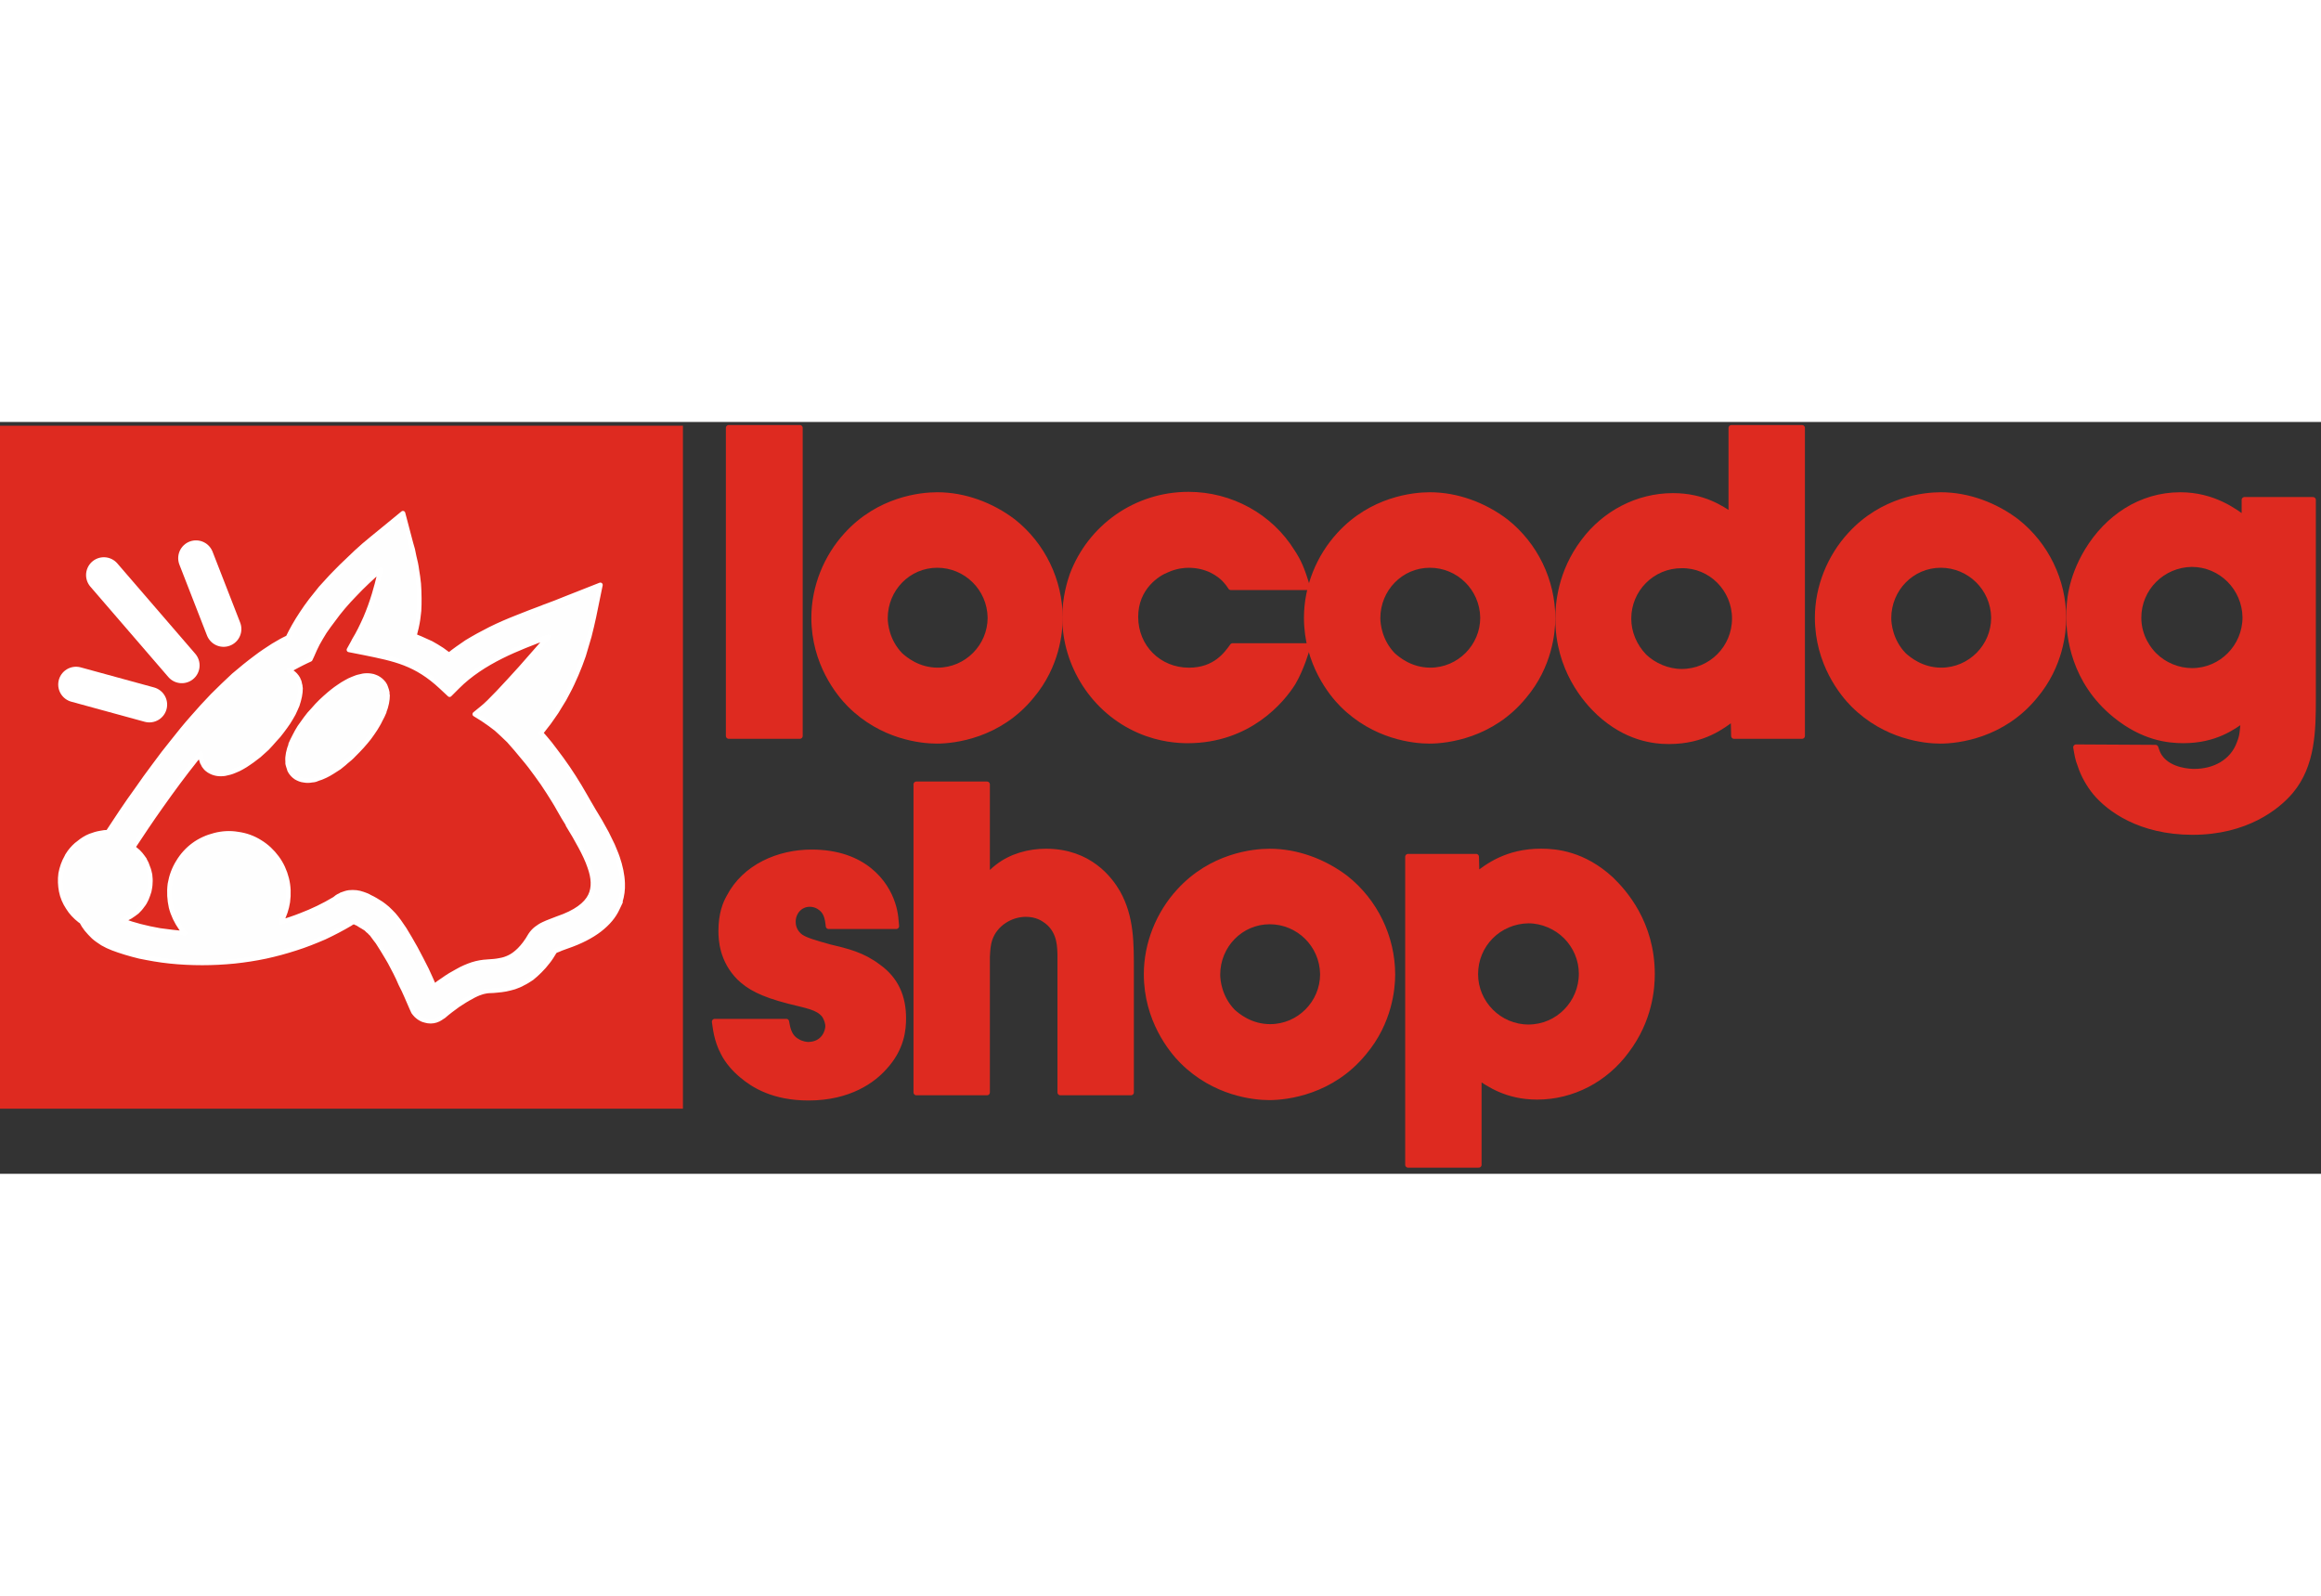 <?xml version="1.0" encoding="UTF-8" standalone="no"?><!DOCTYPE svg PUBLIC "-//W3C//DTD SVG 1.1//EN" "http://www.w3.org/Graphics/SVG/1.1/DTD/svg11.dtd"><svg width="400px" height="100%" viewBox="0 0 849 275" version="1.1" xmlns="http://www.w3.org/2000/svg" xmlns:xlink="http://www.w3.org/1999/xlink" xml:space="preserve" xmlns:serif="http://www.serif.com/" style="fill-rule:evenodd;clip-rule:evenodd;stroke-linecap:round;stroke-linejoin:round;stroke-miterlimit:1.5;"><rect x="0" y="0" width="849" height="275" fill="#333333" stroke="none"/><g><rect x="-0" y="1.376" width="249.807" height="249.807" style="fill:#de2a20;"/><g><path d="M81.784,75.735l-10.091,-25.914" style="fill:none;stroke:#fff;stroke-width:13.02px;"/><path d="M27.805,96.041l26.824,7.34" style="fill:none;stroke:#fff;stroke-width:13.02px;"/><path d="M66.5,89.039l-28.511,-33.05" style="fill:none;stroke:#fff;stroke-width:13.02px;"/><path d="M129.147,80.661l0.397,-0.795c1.587,-2.582 2.876,-5.263 4.165,-8.143c1.191,-2.78 2.282,-5.759 3.174,-8.739c0.695,-2.383 1.389,-4.866 1.984,-7.448l0.397,-1.489l-0.198,0.198c-1.587,1.291 -3.174,2.781 -4.662,4.171c-1.686,1.589 -3.273,3.178 -4.761,4.767c-1.488,1.49 -2.877,3.078 -4.166,4.568c-1.29,1.49 -2.48,3.079 -3.571,4.568c-1.19,1.49 -2.182,2.979 -3.174,4.37c-0.893,1.489 -1.785,2.879 -2.579,4.369c-0.694,1.39 -1.388,2.781 -1.984,4.27l-0.694,1.49l-1.488,0.695c-0.992,0.496 -2.083,0.993 -2.975,1.49c-0.992,0.496 -1.984,1.092 -3.075,1.688l-0.298,0.198l0.496,0.298l0.099,0l0.496,0.298c0.496,0.298 0.893,0.695 1.29,1.093c0.397,0.397 0.694,0.893 0.992,1.39c0.099,0.298 0.198,0.596 0.396,0.894c0.1,0.198 0.1,0.496 0.199,0.893c0.099,0.199 0.099,0.497 0.198,0.795c0,0.198 0,0.496 0.099,0.794l0,0.1c0,0.893 -0.099,1.886 -0.297,2.879c-0.199,0.993 -0.496,2.086 -0.893,3.278c-0.397,0.993 -0.893,1.986 -1.388,3.078c-0.596,1.092 -1.191,2.085 -1.885,3.178c-0.694,1.092 -1.488,2.085 -2.281,3.178c-0.794,1.092 -1.687,2.184 -2.678,3.177c-0.893,1.093 -1.885,2.086 -2.778,3.079c-0.992,0.894 -1.983,1.787 -2.975,2.681c-0.794,0.596 -1.687,1.291 -2.48,1.887c-0.893,0.596 -1.686,1.192 -2.48,1.688c-0.793,0.497 -1.686,0.993 -2.479,1.39c-0.794,0.398 -1.687,0.696 -2.381,0.993c-0.496,0.199 -0.992,0.298 -1.389,0.398c-0.496,0.099 -0.892,0.198 -1.289,0.298c-0.496,0.099 -0.992,0.099 -1.488,0.099c-0.496,-0 -0.992,-0 -1.388,-0.099c-0.496,-0.1 -0.992,-0.199 -1.488,-0.398c-0.496,-0.198 -0.893,-0.397 -1.389,-0.695c-0.397,-0.298 -0.893,-0.596 -1.289,-1.092c-0.298,-0.397 -0.695,-0.795 -0.893,-1.39c-0.198,-0.199 -0.298,-0.497 -0.397,-0.795c-0.099,-0.198 -0.198,-0.496 -0.297,-0.894c-0,-0.198 -0.1,-0.695 -0.1,-0.794c-0.099,-0.298 -0.099,-0.497 -0.099,-0.794l0,-0.497l-1.884,2.284c-4.365,5.462 -8.53,11.122 -12.597,16.882c-3.67,5.164 -7.043,10.229 -10.316,15.194c0.298,0.198 0.595,0.397 0.893,0.695c0.694,0.496 1.289,1.092 1.885,1.787c0.495,0.596 0.991,1.291 1.487,1.987l0,0.099c0.496,0.794 0.893,1.688 1.191,2.681c0.396,0.894 0.595,1.887 0.793,2.781l0,0.099c0.099,0.894 0.199,1.887 0.099,2.88c0,0.993 -0.198,1.986 -0.396,2.979c-0.298,0.894 -0.596,1.887 -0.992,2.781c-0.397,0.893 -0.893,1.787 -1.488,2.482c-0.595,0.894 -1.29,1.589 -1.984,2.284c-0.793,0.596 -1.587,1.192 -2.38,1.689c-0.893,0.496 -1.786,0.993 -2.678,1.291l-0.397,0.198l0.496,0.199c3.67,1.39 8.232,2.582 13.39,3.475c2.877,0.398 5.951,0.795 9.125,0.993c-0.496,-0.595 -0.992,-1.191 -1.487,-1.886c-1.587,-2.284 -2.877,-4.866 -3.571,-7.647c-0.595,-2.681 -0.794,-5.561 -0.397,-8.54c0.496,-2.88 1.488,-5.561 2.976,-7.945c1.487,-2.482 3.372,-4.568 5.653,-6.256c2.282,-1.688 4.96,-2.88 7.737,-3.575c2.678,-0.695 5.555,-0.894 8.431,-0.397c2.976,0.397 5.654,1.39 8.034,2.88c2.48,1.489 4.563,3.475 6.249,5.759c1.686,2.284 2.876,4.866 3.571,7.647c0.694,2.781 0.793,5.561 0.397,8.54c-0.397,2.483 -1.191,4.966 -2.381,7.051l-0.198,0.397c2.479,-0.794 4.959,-1.589 7.439,-2.582c4.166,-1.589 8.332,-3.575 12.299,-5.958l0.496,-0.397c0.198,-0.199 0.397,-0.298 0.694,-0.497c0.199,-0.099 0.496,-0.298 0.794,-0.397c0.198,-0.199 0.496,-0.298 0.793,-0.397c0.794,-0.298 1.687,-0.596 2.48,-0.695c0.893,-0.1 1.785,-0.1 2.678,-0c0.794,0.099 1.686,0.298 2.48,0.595c0.892,0.298 1.686,0.596 2.479,1.093c0.695,0.298 1.389,0.695 2.083,1.092c0.695,0.397 1.488,0.894 2.083,1.291c0.695,0.497 1.488,1.093 2.282,1.788c0.793,0.695 1.487,1.489 2.281,2.284c1.289,1.489 2.579,3.277 3.868,5.263c1.29,2.085 2.678,4.469 4.067,6.951c1.389,2.582 2.777,5.264 4.067,7.845c0.992,2.086 1.884,4.171 2.777,6.157c1.091,-0.893 2.182,-1.688 3.273,-2.383c1.786,-1.291 3.472,-2.284 5.158,-3.178c1.885,-1.092 3.769,-1.886 5.554,-2.482c1.885,-0.596 3.67,-0.894 5.555,-0.993c1.587,-0.1 3.075,-0.199 4.463,-0.497c1.29,-0.199 2.48,-0.596 3.67,-1.192c1.191,-0.595 2.381,-1.489 3.571,-2.681c1.29,-1.291 2.678,-3.078 3.968,-5.362c0.595,-0.894 1.289,-1.689 2.182,-2.384c0.793,-0.596 1.686,-1.191 2.579,-1.589c0.892,-0.397 1.686,-0.794 2.579,-1.092c0.694,-0.298 1.587,-0.596 2.578,-0.993c6.745,-2.284 10.415,-5.164 12.002,-8.342c1.488,-3.078 1.19,-6.653 -0.198,-10.526c-0.794,-2.383 -1.984,-4.866 -3.373,-7.448c-1.388,-2.582 -2.975,-5.363 -4.661,-8.044l-0,-0.198c-0.992,-1.589 -1.984,-3.178 -3.075,-5.164c-1.19,-2.185 -2.579,-4.37 -3.968,-6.555c-1.388,-2.184 -2.876,-4.369 -4.364,-6.355c-1.488,-2.086 -3.075,-4.171 -4.86,-6.256c-1.686,-2.086 -3.472,-4.171 -5.257,-6.157l-0.199,-0.199c-1.785,-1.688 -3.074,-2.979 -4.463,-4.171c-1.389,-1.092 -2.876,-2.185 -4.959,-3.575l-2.877,-1.787l2.678,-2.185c2.678,-2.086 8.233,-8.143 14.085,-14.598c3.372,-3.873 6.943,-7.945 10.117,-11.52c-5.753,2.185 -11.605,4.37 -17.159,7.15c-5.952,2.98 -11.506,6.555 -16.069,11.123l-2.876,2.88l-2.976,-2.781c-9.324,-8.739 -17.06,-10.228 -28.268,-12.513l-5.555,-1.092l1.488,-2.681Zm24.202,-16.286c-0,1.589 -0,3.177 -0.1,4.667c-0.198,1.49 -0.297,2.979 -0.595,4.469c-0.198,1.192 -0.496,2.383 -0.793,3.476l-0.298,1.291c0.695,0.297 1.488,0.595 2.182,0.893c1.389,0.596 2.678,1.192 3.968,1.788c1.289,0.695 2.579,1.489 3.967,2.383c0.794,0.596 1.687,1.192 2.579,1.887c2.083,-1.688 4.265,-3.178 6.448,-4.667c2.777,-1.689 5.653,-3.278 8.629,-4.767c3.174,-1.589 6.447,-2.979 9.72,-4.27c3.174,-1.291 6.348,-2.483 9.522,-3.675l0.199,-0.099c3.075,-1.092 6.05,-2.284 8.232,-3.178l12.597,-4.965l-2.38,11.619c-0.496,2.383 -1.091,4.766 -1.687,7.15c-0.694,2.284 -1.388,4.667 -2.083,7.051c-0.793,2.284 -1.686,4.667 -2.678,6.951c-0.991,2.284 -1.983,4.469 -3.174,6.653c-0.793,1.589 -1.686,3.178 -2.678,4.668c-0.892,1.589 -1.884,3.078 -2.975,4.568c-0.794,1.192 -1.686,2.383 -2.579,3.476c-0.496,0.695 -0.992,1.291 -1.587,1.986c1.19,1.291 2.281,2.681 3.372,3.972c1.389,1.787 2.777,3.674 4.265,5.66c1.587,2.185 3.075,4.37 4.464,6.555c1.388,2.184 2.777,4.468 4.066,6.752c0.695,1.291 1.786,3.079 2.877,4.966l0.099,0.198c0.694,1.192 1.488,2.384 2.579,4.27c0.893,1.589 1.686,3.079 2.38,4.271c0.695,1.39 1.389,2.879 2.183,4.468c0.595,1.49 1.289,2.98 1.785,4.469c1.091,3.178 1.785,6.356 1.885,9.434c0.099,2.284 -0.199,4.568 -0.893,6.753l0.099,0.099l-1.091,2.284c-1.289,2.88 -3.472,5.462 -6.546,7.846c-2.976,2.284 -6.944,4.369 -11.903,6.057l-2.182,0.795l-0.893,0.397c-0.297,0.099 -0.496,0.198 -0.793,0.298l-0.595,0.298c-0.893,1.489 -1.687,2.78 -2.579,3.873c-0.893,1.191 -1.885,2.284 -2.877,3.277c-0.992,0.993 -1.984,1.887 -2.975,2.681c-1.091,0.695 -2.083,1.39 -3.174,1.887c-0.992,0.596 -2.083,0.993 -3.174,1.39c-1.091,0.298 -2.083,0.596 -3.174,0.795c-0.992,0.198 -1.984,0.297 -3.075,0.397c-0.992,0.099 -1.984,0.198 -2.976,0.198c-0.496,0 -0.992,0.1 -1.488,0.199c-0.496,0.099 -0.992,0.199 -1.488,0.397c-0.595,0.199 -1.19,0.397 -1.785,0.695c-0.595,0.298 -1.289,0.596 -1.884,0.993c-0.794,0.398 -1.488,0.795 -2.282,1.291c-0.793,0.497 -1.587,0.993 -2.479,1.589c-0.794,0.596 -1.687,1.291 -2.679,1.986c-0.892,0.696 -1.785,1.391 -2.678,2.185l-0.198,0.099c-0.496,0.398 -1.091,0.696 -1.587,0.993c-0.595,0.298 -1.289,0.497 -1.885,0.596c-0.595,0.1 -1.289,0.1 -1.983,0c-0.595,-0.099 -1.29,-0.298 -1.885,-0.496c-0.397,-0.199 -0.893,-0.397 -1.289,-0.695c-0.397,-0.298 -0.794,-0.596 -1.091,-0.894c-0.397,-0.397 -0.695,-0.795 -0.992,-1.192c-0.199,-0.397 -0.397,-0.794 -0.595,-1.291c-0.695,-1.589 -1.389,-3.178 -1.984,-4.568c-0.595,-1.39 -1.29,-2.88 -2.083,-4.369c-0.595,-1.49 -1.29,-2.88 -1.984,-4.27c-0.694,-1.291 -1.389,-2.582 -1.984,-3.774c-0.595,-0.993 -1.19,-2.086 -1.884,-3.178c-0.595,-0.993 -1.19,-1.986 -1.786,-2.88c-0.496,-0.893 -1.091,-1.688 -1.587,-2.284c-0.496,-0.695 -0.991,-1.291 -1.388,-1.887c-0.298,-0.198 -0.496,-0.496 -0.695,-0.695c-0.198,-0.198 -0.396,-0.397 -0.694,-0.596c-0.198,-0.198 -0.397,-0.397 -0.595,-0.595c-0.198,-0.1 -0.397,-0.298 -0.595,-0.398l-0.794,-0.496l-0.694,-0.397l-1.091,-0.696l-0.496,-0.198c-0.198,-0.099 -0.397,-0.199 -0.595,-0.298c-0.198,-0.099 -0.397,-0.199 -0.595,-0.199l-0.397,0.398c-0.099,-0 -0.496,0.198 -0.496,0.297c-3.174,1.887 -6.447,3.575 -9.621,5.065c-3.472,1.49 -6.943,2.88 -10.415,3.972c-3.67,1.192 -7.34,2.185 -11.01,2.979c-3.769,0.795 -7.637,1.391 -11.406,1.788c-3.968,0.397 -7.935,0.596 -11.804,0.596c-4.066,-0 -8.034,-0.199 -11.803,-0.596c-3.967,-0.397 -7.637,-1.092 -11.109,-1.788c-3.67,-0.893 -6.943,-1.886 -9.82,-2.979c-1.289,-0.496 -2.578,-1.092 -3.769,-1.787c-1.19,-0.795 -2.281,-1.49 -3.273,-2.384c-0.893,-0.893 -1.785,-1.787 -2.579,-2.78c-0.694,-0.894 -1.289,-1.788 -1.785,-2.781l-0.595,-0.397c-1.786,-1.39 -3.274,-2.979 -4.365,-4.767c-1.19,-1.787 -2.083,-3.872 -2.479,-5.958c-0.397,-2.085 -0.496,-4.27 -0.199,-6.455c0.397,-2.085 1.091,-4.171 2.182,-6.057c0.1,-0.298 0.298,-0.596 0.496,-0.894c0.199,-0.298 0.397,-0.596 0.596,-0.894c0.991,-1.291 2.082,-2.483 3.372,-3.376c1.19,-0.993 2.579,-1.887 4.067,-2.483c1.289,-0.497 2.579,-0.894 3.868,-1.092c0.893,-0.199 1.785,-0.298 2.678,-0.298c1.488,-2.284 3.075,-4.668 4.86,-7.349c1.984,-2.979 3.968,-5.76 5.753,-8.242c2.083,-2.98 4.166,-5.959 6.447,-8.938c2.182,-2.979 4.365,-5.859 6.646,-8.639c2.281,-2.88 4.662,-5.86 7.141,-8.64c2.48,-2.88 4.96,-5.561 7.44,-8.143c2.578,-2.582 5.157,-5.065 7.736,-7.448c2.678,-2.284 5.356,-4.469 8.034,-6.455c1.091,-0.794 2.083,-1.589 3.174,-2.284c1.191,-0.794 2.282,-1.49 3.174,-2.085c0.893,-0.497 1.885,-1.093 3.075,-1.788c0.695,-0.397 1.587,-0.794 2.381,-1.192c0.694,-1.39 1.388,-2.78 2.182,-4.17c0.893,-1.589 1.884,-3.178 2.876,-4.668c1.091,-1.688 2.182,-3.178 3.373,-4.767c1.19,-1.489 2.38,-2.979 3.57,-4.468c1.687,-1.788 3.274,-3.675 5.059,-5.462c1.686,-1.788 3.472,-3.476 5.257,-5.164c1.686,-1.688 3.571,-3.376 5.356,-4.965c1.786,-1.49 3.67,-3.079 5.654,-4.668l8.728,-7.15l2.877,10.924c0.496,1.489 0.893,3.078 1.19,4.866c0.397,1.589 0.794,3.277 0.992,4.965c0.298,1.589 0.496,3.277 0.694,5.065c0.099,1.688 0.199,3.376 0.199,5.164Zm-31.74,63.555c-0.893,0.596 -1.687,0.994 -2.48,1.391c-0.893,0.397 -1.686,0.794 -2.48,0.993c-0.397,0.198 -0.893,0.298 -1.289,0.496c-0.397,0.1 -0.893,0.199 -1.29,0.199c-0.992,0.199 -1.983,0.199 -2.975,-0c-0.992,-0.099 -1.885,-0.497 -2.778,-0.993c-0.496,-0.298 -0.892,-0.695 -1.289,-1.092c-0.397,-0.398 -0.694,-0.894 -0.992,-1.391l-0.198,-0.496l-0,-0.1l-0.397,-1.191c-0.099,-0.199 -0.099,-0.497 -0.198,-0.795l-0,-0.794c-0.1,-0.993 -0,-1.986 0.198,-2.979c0.198,-0.993 0.496,-2.086 0.992,-3.178l-0.099,-0.099c0.396,-0.894 0.892,-1.987 1.487,-3.079c0.496,-0.993 1.092,-2.085 1.786,-3.178c0.694,-0.993 1.488,-2.085 2.281,-3.177c0.794,-1.093 1.686,-2.185 2.678,-3.178c0.893,-1.093 1.885,-2.086 2.877,-3.079c0.892,-0.894 1.983,-1.787 2.975,-2.681c0.695,-0.596 1.587,-1.291 2.381,-1.887c0.892,-0.596 1.686,-1.192 2.48,-1.688c0.892,-0.497 1.686,-0.993 2.479,-1.39c0.794,-0.398 1.686,-0.695 2.381,-0.993c0.496,-0.199 0.892,-0.298 1.388,-0.398c0.496,-0.099 0.893,-0.198 1.29,-0.298c0.496,-0.099 0.992,-0.099 1.488,-0.099c0.496,0 0.991,0 1.388,0.099c0.595,0.1 1.091,0.199 1.488,0.398c0.496,0.198 0.992,0.397 1.389,0.695c0.496,0.298 0.892,0.695 1.289,1.092c0.397,0.397 0.694,0.795 0.992,1.39c0.099,0.199 0.198,0.497 0.298,0.795c0.099,0.298 0.198,0.596 0.297,0.894c0.099,0.298 0.099,0.496 0.198,0.794l0,0.795l0.1,0.198c-0,0.894 -0.1,1.887 -0.298,2.88c-0.198,0.993 -0.496,2.086 -0.992,3.178l0.099,-0c-0.396,0.993 -0.892,1.986 -1.487,3.078c-0.496,1.093 -1.191,2.185 -1.786,3.178c-0.694,1.093 -1.488,2.185 -2.281,3.277c-0.794,0.993 -1.686,2.086 -2.678,3.178c-0.893,0.993 -1.885,1.986 -2.877,2.979c-0.892,0.993 -1.983,1.887 -2.975,2.681c-0.695,0.696 -1.587,1.291 -2.381,1.987c-0.892,0.595 -1.686,1.092 -2.479,1.588Z" style="fill:#fefefe;fill-rule:nonzero;stroke:#fff;stroke-width:1.72px;stroke-linecap:butt;stroke-miterlimit:2;"/></g><g transform="matrix(3.192,0,0,3.192,-3474.58,-3317.95)"><rect x="1172.04" y="1040.14" width="8.144" height="35.294" style="fill:#de2a20;fill-rule:nonzero;stroke:#de2a20;stroke-width:0.66px;stroke-linecap:butt;stroke-linejoin:miter;stroke-miterlimit:2;"/><path d="M1191.68,1066.19c-1.55,-1.601 -1.75,-3.552 -1.75,-4.253c-0,-3.351 2.651,-6.103 6.003,-6.103c3.301,0 6.053,2.652 6.103,6.053c-0,3.302 -2.702,6.054 -6.053,6.054c-2.251,-0 -3.752,-1.251 -4.303,-1.751Zm-5.747,5.647c3.697,3.698 8.199,4.147 9.95,4.147c2.001,0 7.152,-0.599 10.849,-5.146c2.898,-3.448 3.248,-7.3 3.248,-8.901c-0,-4.302 -1.999,-8.401 -5.346,-11.049c-2.498,-1.898 -5.6,-3.047 -8.701,-3.047c-1.901,-0 -6.653,0.499 -10.35,4.546c-2.348,2.548 -3.747,5.999 -3.747,9.5c-0,5.203 2.848,8.701 4.097,9.95Z" style="fill:#de2a20;fill-rule:nonzero;stroke:#de2a20;stroke-width:0.66px;stroke-linecap:butt;stroke-linejoin:miter;stroke-miterlimit:2;"/><path d="M1238.33,1058.39c-0.65,-2.202 -1.05,-3.001 -1.7,-4.001c-2.55,-4.146 -7.1,-6.594 -11.9,-6.594c-6.05,-0 -11.246,3.747 -13.295,9.194c-0.25,0.7 -0.849,2.601 -0.849,4.852c-0,5.453 3.297,10.7 8.494,12.948c2.4,1.049 4.55,1.149 5.55,1.149c7,0 10.8,-4.596 12.05,-6.595c0.95,-1.599 1.6,-3.8 1.7,-4.2l-8.6,0c-0.65,0.901 -1.95,2.802 -5,2.802c-3.45,-0 -6.15,-2.652 -6.15,-6.154c-0,-3.401 2.55,-5.002 3.6,-5.402c1.1,-0.501 2.05,-0.551 2.5,-0.551c2.2,0 3.55,1.051 4.1,1.601c0.35,0.35 0.7,0.851 0.75,0.951l8.75,-0Z" style="fill:#de2a20;fill-rule:nonzero;stroke:#de2a20;stroke-width:0.66px;stroke-linecap:butt;stroke-linejoin:miter;stroke-miterlimit:2;"/><path d="M1248.13,1066.19c-1.55,-1.601 -1.75,-3.552 -1.75,-4.253c-0,-3.351 2.651,-6.103 6.003,-6.103c3.301,0 6.053,2.652 6.103,6.053c-0,3.302 -2.702,6.054 -6.053,6.054c-2.251,-0 -3.752,-1.251 -4.303,-1.751Zm-5.747,5.647c3.697,3.698 8.199,4.147 9.95,4.147c2.001,0 7.152,-0.599 10.849,-5.146c2.898,-3.448 3.248,-7.3 3.248,-8.901c-0,-4.302 -1.999,-8.401 -5.346,-11.049c-2.498,-1.898 -5.6,-3.047 -8.701,-3.047c-1.901,-0 -6.653,0.499 -10.35,4.546c-2.348,2.548 -3.747,5.999 -3.747,9.5c-0,5.203 2.848,8.701 4.097,9.95Z" style="fill:#de2a20;fill-rule:nonzero;stroke:#de2a20;stroke-width:0.66px;stroke-linecap:butt;stroke-linejoin:miter;stroke-miterlimit:2;"/><path d="M1286.94,1050.14c-1.151,-0.75 -3.202,-2.198 -6.704,-2.198c-4.052,-0 -7.8,1.998 -10.198,5.195c-2.698,3.549 -2.948,7.251 -2.948,8.851c-0,5.803 3.197,9.401 4.696,10.8c3.148,2.898 6.249,3.247 8,3.247c3.952,0 6.153,-1.748 7.404,-2.698l0.05,2.099l7.794,-0l-0,-35.294l-8.094,-0l-0,9.998Zm-10.005,16.201c-1.151,-1.201 -1.801,-2.752 -1.801,-4.353c-0,-3.351 2.701,-6.103 6.103,-6.103c3.352,-0.05 6.103,2.702 6.103,6.103c-0,3.352 -2.701,6.104 -6.103,6.104c-1.601,-0 -3.202,-0.701 -4.302,-1.751Z" style="fill:#de2a20;fill-rule:nonzero;stroke:#de2a20;stroke-width:0.66px;stroke-linecap:butt;stroke-linejoin:miter;stroke-miterlimit:2;"/><path d="M1306.68,1066.19c-1.55,-1.601 -1.75,-3.552 -1.75,-4.253c-0,-3.351 2.651,-6.103 6.003,-6.103c3.301,0 6.053,2.652 6.103,6.053c-0,3.302 -2.702,6.054 -6.053,6.054c-2.251,-0 -3.752,-1.251 -4.303,-1.751Zm-5.747,5.647c3.697,3.698 8.199,4.147 9.95,4.147c2.001,0 7.152,-0.599 10.849,-5.146c2.898,-3.448 3.248,-7.3 3.248,-8.901c-0,-4.302 -1.999,-8.401 -5.346,-11.049c-2.498,-1.898 -5.6,-3.047 -8.701,-3.047c-1.901,-0 -6.653,0.499 -10.35,4.546c-2.348,2.548 -3.747,5.999 -3.747,9.5c-0,5.203 2.848,8.701 4.097,9.95Z" style="fill:#de2a20;fill-rule:nonzero;stroke:#de2a20;stroke-width:0.66px;stroke-linecap:butt;stroke-linejoin:miter;stroke-miterlimit:2;"/><path d="M1345.74,1050.54c-1.101,-0.799 -3.552,-2.697 -7.354,-2.697c-4.552,-0 -8.35,2.597 -10.648,6.394c-1.948,3.25 -2.098,5.952 -2.098,7.502c-0,2.201 0.499,7.403 5.296,11.3c3.198,2.597 6.049,2.897 7.8,2.897c3.652,0 5.703,-1.549 6.904,-2.398c-0.1,1.449 -0.15,1.949 -0.45,2.699c-0.801,2.254 -2.952,3.306 -5.203,3.306c-0.4,-0 -2.802,-0.051 -3.952,-1.653c-0.25,-0.351 -0.35,-0.651 -0.5,-1.102l-9.096,-0.05c0.15,0.851 0.2,1.302 0.5,2.053c0.35,1.101 0.999,2.25 1.748,3.149c1.549,1.849 5.097,4.496 11.1,4.496c6.103,0 9.7,-2.847 11.249,-4.696c2.498,-2.999 2.548,-6.953 2.548,-10.6l-0,-22.748l-7.844,0l-0,2.148Zm-10.356,15.652c-0.55,-0.551 -1.8,-2.051 -1.8,-4.303c-0,-3.401 2.751,-6.103 6.103,-6.153c3.401,0 6.103,2.752 6.153,6.103c-0,3.402 -2.752,6.154 -6.103,6.154c-1.601,-0 -3.202,-0.651 -4.353,-1.801Z" style="fill:#de2a20;fill-rule:nonzero;stroke:#de2a20;stroke-width:0.66px;stroke-linecap:butt;stroke-linejoin:miter;stroke-miterlimit:2;"/><path d="M1191.23,1097.23c-0.05,-0.4 -0.05,-1.449 -0.45,-2.598c-0.749,-2.299 -3.197,-5.846 -9.247,-5.846c-3.752,0 -7.649,1.649 -9.448,5.146c-0.4,0.7 -0.899,1.899 -0.899,3.848c-0,1.001 0.1,3.352 2.098,5.353c1.099,1.051 2.498,1.851 5.596,2.652c2.152,0.55 3.354,0.7 4.105,1.601c0.351,0.5 0.451,1.05 0.451,1.3c-0,0.599 -0.451,2.098 -2.254,2.148c-0.2,0 -0.751,-0.05 -1.252,-0.35c-1.15,-0.599 -1.2,-1.898 -1.3,-2.298l-8.194,-0c0.1,0.6 0.2,2.049 1,3.547c0.499,1 1.299,1.899 2.148,2.599c1.299,1.099 3.597,2.548 7.598,2.548c4.702,-0 7.4,-2.049 8.649,-3.448c2.049,-2.198 2.199,-4.397 2.199,-5.646c-0,-2.452 -0.85,-4.453 -2.898,-5.904c-1.799,-1.35 -3.498,-1.751 -5.596,-2.251c-1.602,-0.45 -2.654,-0.75 -3.255,-1.15c-0.551,-0.401 -0.901,-1.001 -0.901,-1.751c-0,-1.099 0.801,-2.048 1.953,-2.048c0.35,-0 0.751,0.1 1.051,0.299c0.852,0.5 1.002,1.299 1.102,2.249l7.744,-0Z" style="fill:#de2a20;fill-rule:nonzero;stroke:#de2a20;stroke-width:0.66px;stroke-linecap:butt;stroke-linejoin:miter;stroke-miterlimit:2;"/><path d="M1193.54,1080.99l-0,35.294l8.094,-0l-0,-15.549c0.05,-0.75 0.05,-1.3 0.3,-2.05c0.6,-1.751 2.402,-2.851 4.153,-2.851c1.251,-0 2.001,0.5 2.402,0.8c1.651,1.25 1.501,3.251 1.551,3.851l-0,15.799l8.094,-0l-0,-13.848c-0,-3.201 0.05,-6.202 -1.549,-9.05c-0.899,-1.549 -3.248,-4.696 -8.196,-4.696c-1.952,0 -3.953,0.55 -5.504,1.748c-0.601,0.45 -1.101,1 -1.251,1.149l-0,-10.597l-8.094,0Z" style="fill:#de2a20;fill-rule:nonzero;stroke:#de2a20;stroke-width:0.66px;stroke-linecap:butt;stroke-linejoin:miter;stroke-miterlimit:2;"/><path d="M1229.78,1107.04c-1.55,-1.601 -1.75,-3.552 -1.75,-4.252c-0,-3.352 2.651,-6.103 6.003,-6.103c3.301,-0 6.053,2.651 6.103,6.053c-0,3.302 -2.702,6.053 -6.053,6.053c-2.251,0 -3.752,-1.251 -4.303,-1.751Zm-5.747,5.648c3.697,3.697 8.199,4.147 9.95,4.147c2.001,-0 7.152,-0.6 10.849,-5.146c2.898,-3.448 3.248,-7.3 3.248,-8.901c-0,-4.302 -1.999,-8.401 -5.346,-11.049c-2.498,-1.899 -5.6,-3.048 -8.701,-3.048c-1.901,0 -6.653,0.5 -10.35,4.546c-2.348,2.548 -3.747,5.999 -3.747,9.501c-0,5.203 2.848,8.701 4.097,9.95Z" style="fill:#de2a20;fill-rule:nonzero;stroke:#de2a20;stroke-width:0.66px;stroke-linecap:butt;stroke-linejoin:miter;stroke-miterlimit:2;"/><path d="M1257.98,1114.53c1.15,0.749 3.201,2.248 6.703,2.248c4.052,-0 7.801,-1.999 10.199,-5.246c2.698,-3.548 2.948,-7.2 2.948,-8.801c-0,-5.853 -3.198,-9.401 -4.697,-10.85c-3.147,-2.897 -6.249,-3.197 -8,-3.197c-3.952,0 -6.153,1.749 -7.403,2.698l-0.05,-2.098l-7.794,-0l-0,35.294l8.094,-0l-0,-10.048Zm10.005,-16.151c1.151,1.15 1.801,2.701 1.801,4.302c-0,3.352 -2.702,6.153 -6.103,6.153c-3.352,0 -6.103,-2.751 -6.103,-6.103c-0,-3.402 2.701,-6.103 6.103,-6.153c1.6,-0 3.201,0.7 4.302,1.801Z" style="fill:#de2a20;fill-rule:nonzero;stroke:#de2a20;stroke-width:0.66px;stroke-linecap:butt;stroke-linejoin:miter;stroke-miterlimit:2;"/></g></g></svg>